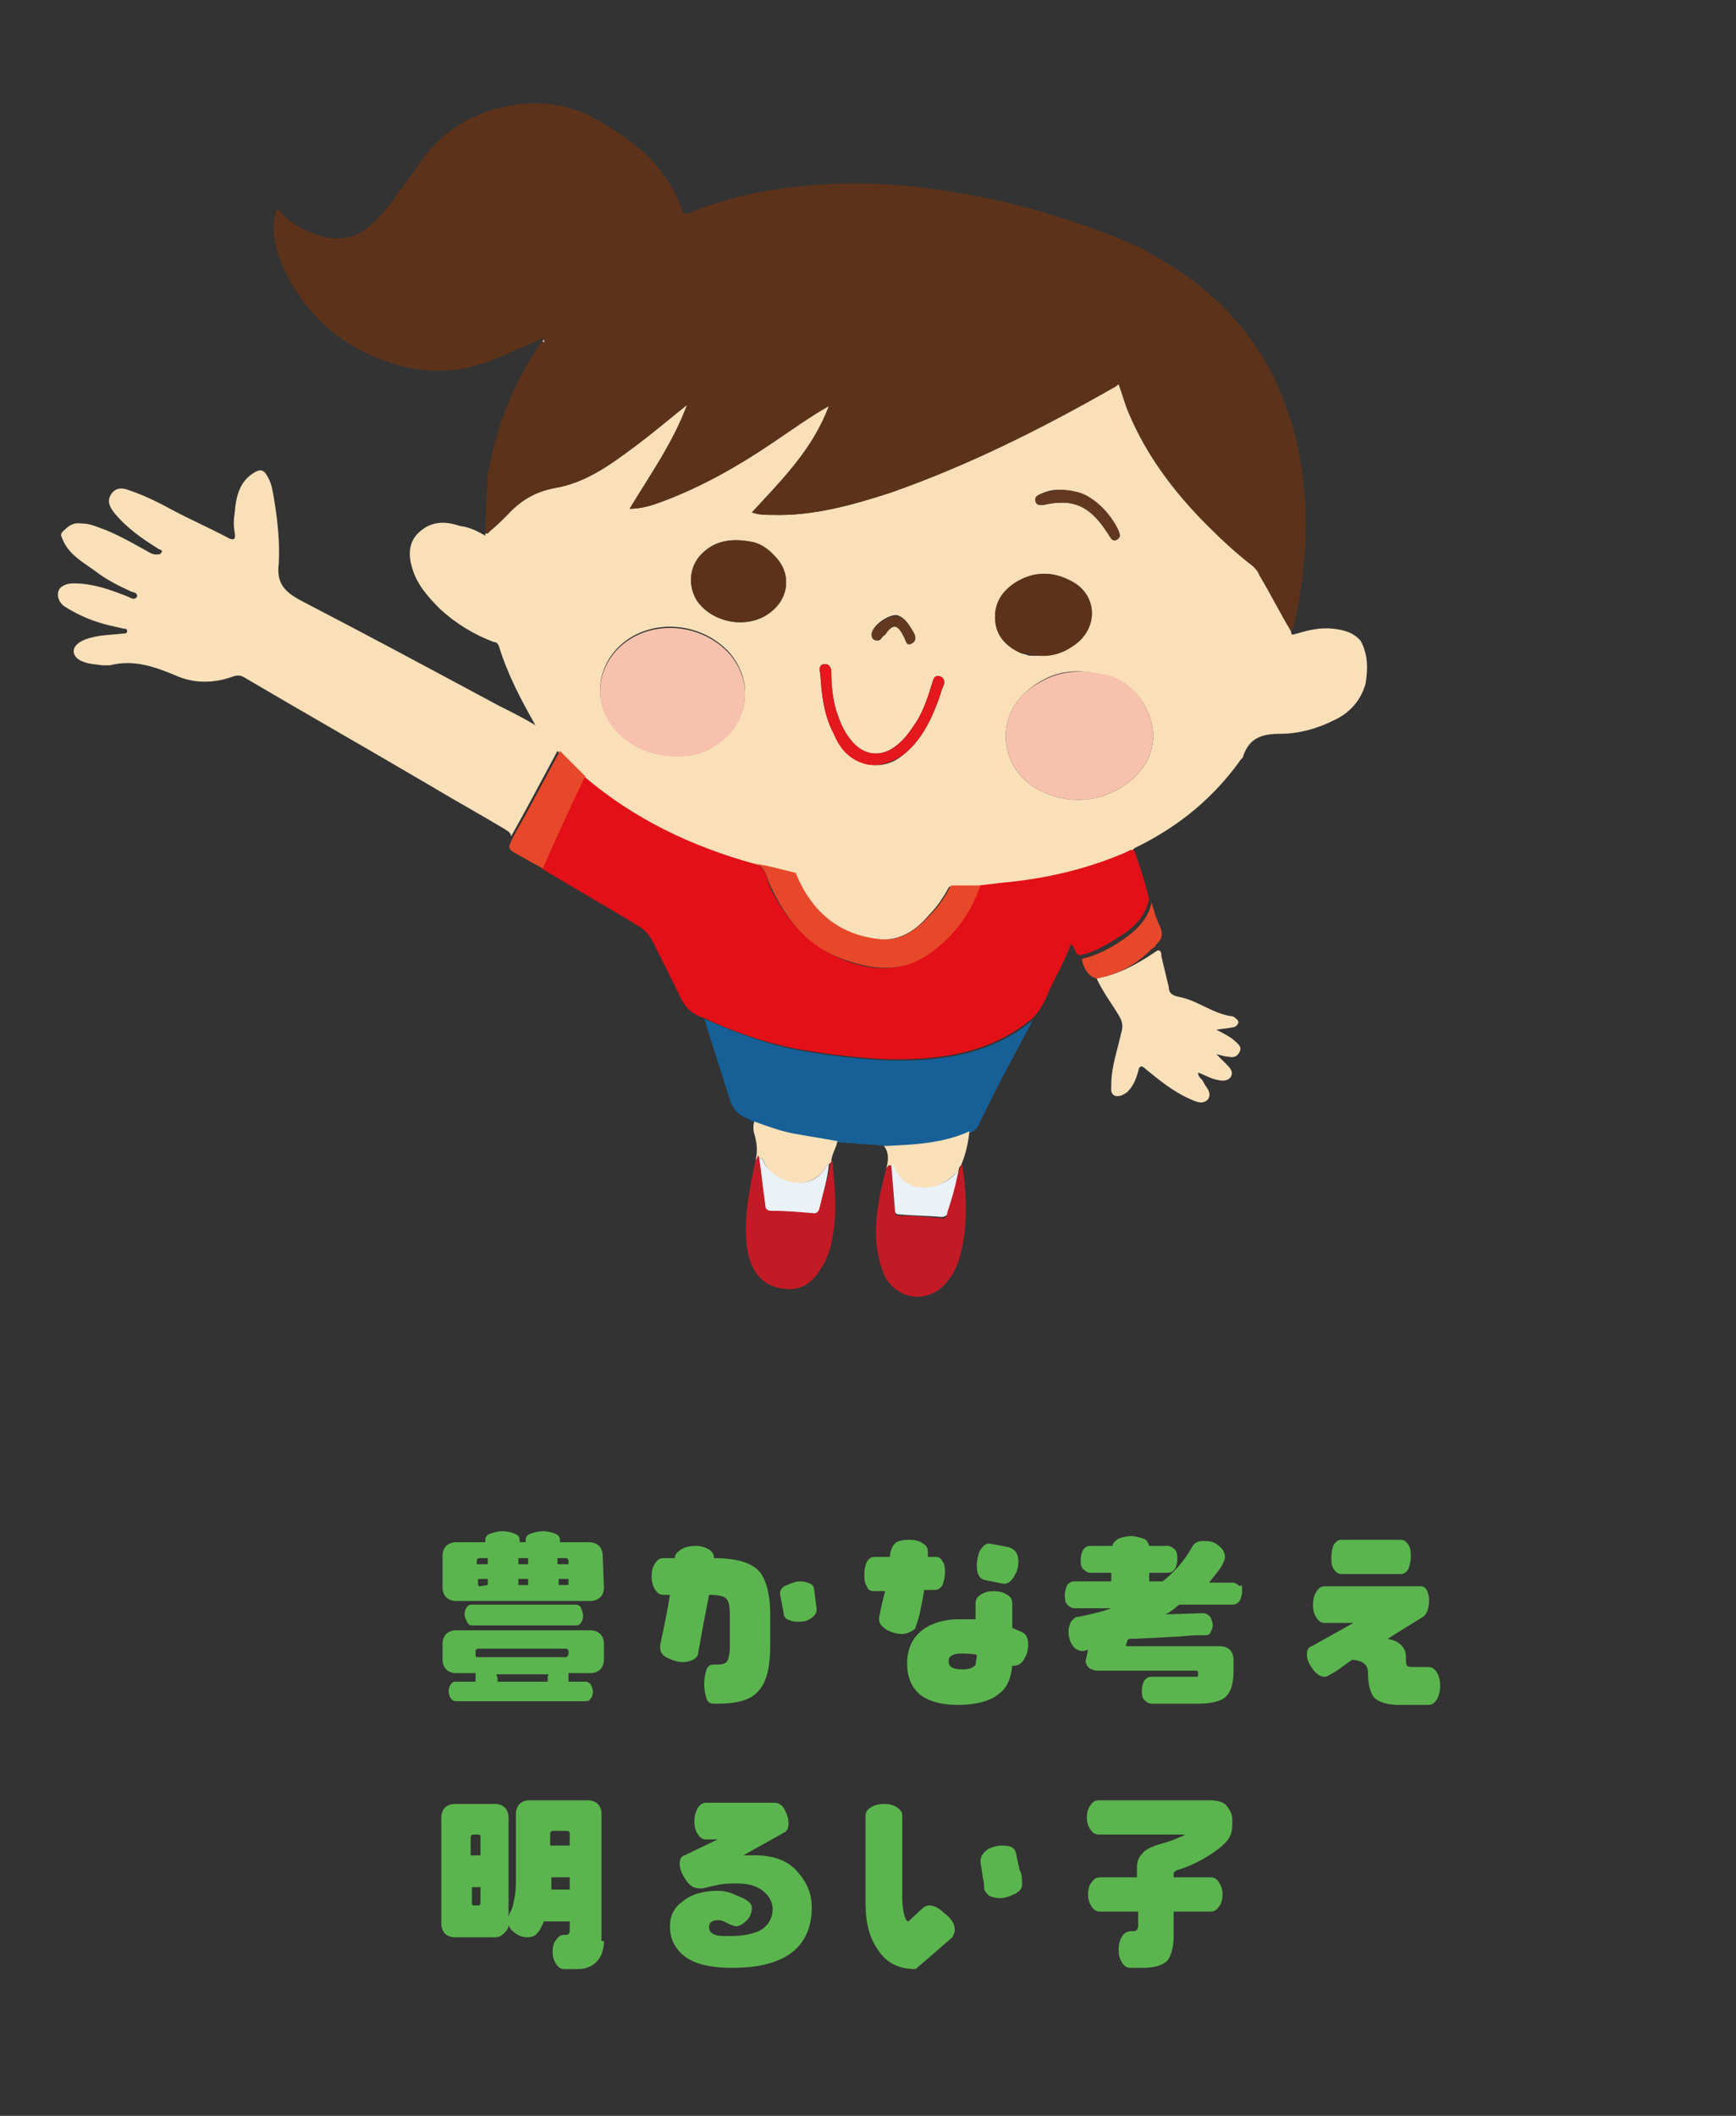 <?xml version="1.0" encoding="utf-8"?>
<!-- Generator: Adobe Illustrator 23.0.1, SVG Export Plug-In . SVG Version: 6.00 Build 0)  -->
<svg version="1.1" id="レイヤー_1" xmlns="http://www.w3.org/2000/svg" xmlns:xlink="http://www.w3.org/1999/xlink" x="0px"
	 y="0px" viewBox="0 0 142 173" style="enable-background:new 0 0 142 173;" xml:space="preserve">
<rect x="0" y="0" width="142" height="173" fill="#333333" stroke="none"/>
<style type="text/css">
	.st0{fill:none;}
	.st1{fill-rule:evenodd;clip-rule:evenodd;fill:#F9E0B9;}
	.st2{fill-rule:evenodd;clip-rule:evenodd;fill:#E31018;}
	.st3{fill-rule:evenodd;clip-rule:evenodd;fill:#166097;}
	.st4{fill-rule:evenodd;clip-rule:evenodd;fill:#C31B26;}
	.st5{fill-rule:evenodd;clip-rule:evenodd;fill:#E8482A;}
	.st6{fill-rule:evenodd;clip-rule:evenodd;fill:#F5C2AB;}
	.st7{fill-rule:evenodd;clip-rule:evenodd;fill:#5C331A;}
	.st8{fill-rule:evenodd;clip-rule:evenodd;fill:#F6C1AD;}
	.st9{fill-rule:evenodd;clip-rule:evenodd;fill:#E4181D;}
	.st10{fill-rule:evenodd;clip-rule:evenodd;fill:#623920;}
	.st11{fill-rule:evenodd;clip-rule:evenodd;fill:#FFFFFF;}
	.st12{fill-rule:evenodd;clip-rule:evenodd;fill:#EAF1F7;}
	.st13{fill:#5BB54E;}
</style>
<g>
	<rect y="0" class="st0" width="142" height="173"/>
</g>
<g>
	<line class="st0" x1="144" y1="173" x2="144" y2="0"/>
</g>
<g>
	<path class="st0" d="M144,184"/>
</g>
<g>
	<path class="st1" d="M39.7,43.8C39.7,43.8,39.7,43.7,39.7,43.8c0-0.1,0-0.1,0-0.2c0.2,0.1,0.3-0.1,0.4-0.2c0.5-0.4,1-0.9,1.4-1.3
		c1.1-1.2,2.3-1.9,3.9-2.2c2.4-0.4,4.4-1.8,6.4-3.3c1.5-1.1,2.9-2.3,4.4-3.5c-1.1,3-3,5.7-4.7,8.5c1,0,1.9-0.3,2.7-0.6
		c3.2-1.2,6.2-2.9,9-4.8c1.5-1,3-2.1,4.6-3c-1.3,3.5-3.8,6-6.3,8.7c0.6,0.2,1.1,0.2,1.7,0.2c3.3,0.1,6.5-0.8,9.6-1.8
		c6.3-2.2,12.3-5.2,18.1-8.5c0.2-0.1,0.4-0.2,0.6-0.4c0.3,0.8,0.5,1.6,0.8,2.3c1.5,3.6,3.8,6.6,6.5,9.3c1.2,1.2,2.4,2.3,3.7,3.3
		c0.2,0.2,0.4,0.4,0.5,0.7c0.9,1.5,1.7,3.1,2.6,4.6c0,0.5,0.3,0.2,0.5,0.2c1-0.3,1.9-0.5,2.9-0.4c0.9,0.1,1.7,0.3,2.3,1
		c0.6,1.1,0.6,2.3,0.4,3.5c-0.4,1.4-1.3,2.4-2.6,3c-1.4,0.7-2.9,1.1-4.4,1.1c-1.4,0-2.5,0.3-3,1.8c0,0.1-0.1,0.2-0.2,0.3
		c-2.2,3.1-5,5.4-8.4,7.1c-0.2,0.1-0.5,0.2-0.5,0.5c-0.2-0.2-0.4-0.1-0.5,0c-3.4,1.5-7,2.3-10.6,2.6c-0.5,0.1-1,0.1-1.6,0.2
		c-0.8,0-1.6,0-2.4,0c-1.7,0.1-3.3,0-5-0.1c-2.6-0.1-5.1-0.5-7.6-0.9c-1.1-0.3-2.3-0.6-3.4-0.9c-5-1.4-9.7-3.6-13.8-7.1
		c-0.7-0.7-1.4-1.4-2.1-2.1c-1.3,2.4-2.5,4.7-3.8,7c0-0.3-0.2-0.4-0.5-0.6c-2-1.2-4-2.3-6-3.5c-5.1-3-10.2-5.9-15.3-8.9
		c-0.3-0.2-0.6-0.2-0.9-0.1c-1.6,0.6-3.3,0.6-4.8-0.1c-1.7-0.7-3.4-1.3-5.3-0.8c-0.2,0-0.4,0-0.6,0c-0.7-0.1-1.4-0.1-2-0.5
		c-0.5-0.4-0.5-0.9,0-1.3c0.4-0.3,0.8-0.4,1.2-0.5c0.8-0.2,1.7-0.2,2.5-0.3c0.1,0,0.3,0,0.3-0.2s-0.2-0.2-0.3-0.2
		c-0.4-0.1-0.9-0.2-1.3-0.3c-1.2-0.3-2.4-0.8-3.5-1.5c-0.6-0.4-0.7-1.1-0.4-1.5c0.3-0.3,0.7-0.4,1.1-0.4c1.6,0,3,0.5,4.5,1.1
		c0.2,0.1,0.5,0.3,0.7,0c0.1-0.3-0.3-0.4-0.4-0.4c-1.1-0.5-2.1-1-3-1.7c-1.1-0.8-2.3-1.4-2.8-2.9c0-0.1,0-0.2,0.1-0.3
		c0.4-0.4,0.8-0.8,1.5-0.7c0.5,0,0.9,0.1,1.4,0.3c1.5,0.5,2.8,1.3,4.1,2c0.3,0.2,0.6,0.3,1,0.2c0.3-0.3,0.1-0.3-0.1-0.4
		c-1.3-0.8-2.6-1.7-3.6-2.9c-0.4-0.5-0.7-1-0.3-1.6s1-0.5,1.5-0.3c1.2,0.4,2.4,1,3.5,1.6c1.5,0.8,3.1,1.5,4.6,2.3
		c0.4,0.2,0.6,0.1,0.5-0.4c-0.1-0.6-0.1-1.1,0-1.7c0.1-1.3,0.4-2.5,1.5-3.2c0.6-0.4,0.9-0.3,1.2,0.3c0.3,0.5,0.4,1.1,0.5,1.7
		c0.3,1.8,0.5,3.6,0.4,5.4c-0.2,1.6,0.5,2.3,1.8,3c5.4,2.8,10.8,5.7,16.2,8.6c1,0.5,2,1,3,1.6c-1.2-2.1-2.3-4.2-3-6.5
		c-0.1-0.2-0.2-0.3-0.4-0.3c-1.6-0.6-3.1-1.5-4.4-2.7c-1-1-1.9-2-2.3-3.4c-0.3-1-0.3-2.1,0.6-2.9c1-0.9,2.1-0.9,3.3-0.5
		C38.4,43.1,39,43.4,39.7,43.8C39.7,43.7,39.7,43.8,39.7,43.8z M83.9,56.6c-2.6,2.3-2,6.4,1.1,8c2.2,1.1,4.5,1.1,6.7-0.2
		c2.3-1.4,3.4-3.9,2-6.6c-0.8-1.5-2.1-2.4-3.6-2.6C87.7,54.5,85.7,55,83.9,56.6z M59.5,60.1c1.9-1.9,1.9-4.7,0.2-6.7
		c-2.4-2.7-6.8-2.9-9.2-0.4c-1.8,1.9-1.9,4.6-0.2,6.6c1,1.1,2.1,1.8,3.5,2C55.9,62.1,57.9,61.8,59.5,60.1z M57.6,45.1
		c-1.2,1-1.4,2.7-0.6,4c1.3,1.9,4.3,2.4,6.1,0.9c1.5-1.2,1.6-3.2,0.3-4.5c-0.6-0.7-1.4-1.1-2-1.2C59.9,44,58.6,44.2,57.6,45.1z
		 M87.8,52.8c2.1-1.4,2-4.2-0.2-5.3c-1.5-0.8-3-0.8-4.5,0.1c-1.1,0.7-1.8,1.7-1.7,3.1c0.1,1.4,1,2.2,2.1,2.7
		c0.2,0.1,0.5,0.1,0.6,0.2C85.5,53.7,86.7,53.5,87.8,52.8z M73.9,61.7c1.4-1.1,2.2-2.7,2.8-4.3c0.2-0.5,0.3-1,0.5-1.4
		c0.1-0.3,0-0.6-0.3-0.7c-0.4-0.1-0.5,0.1-0.6,0.4c-0.4,1.3-0.8,2.6-1.6,3.7c-0.4,0.6-0.8,1.1-1.3,1.5c-1.3,1.1-2.8,0.9-3.8-0.4
		c-0.6-0.7-0.9-1.5-1.2-2.4C68.1,57.1,68,56,68,55c0-0.3-0.1-0.7-0.5-0.7c-0.5,0-0.5,0.4-0.4,0.8c0.1,1.7,0.3,3.4,1.1,4.9
		c0.6,1.2,1.5,2.1,2.8,2.5C72.1,62.7,73.1,62.4,73.9,61.7z M85.1,40.4c-0.2,0.1-0.5,0.2-0.4,0.6c0.1,0.3,0.3,0.3,0.6,0.3
		c2.5-0.6,3.9,0.1,5.3,2.3c0.1,0.1,0.1,0.2,0.2,0.3c0.1,0.2,0.3,0.4,0.6,0.2c0.3-0.2,0.2-0.4,0.1-0.7c-0.7-1.5-2.3-2.8-3.5-3.1
		C86.8,39.9,85.9,40,85.1,40.4z M71.3,51.8c0,0.2,0,0.4,0.2,0.5s0.3,0.1,0.5,0c0.1-0.1,0.2-0.3,0.4-0.4c0.6-0.9,1-0.9,1.5,0.1
		c0.2,0.3,0.2,0.9,0.7,0.6c0.5-0.3,0.2-0.8,0-1.1c-0.3-0.5-0.6-1-1.2-1.2C72.7,50.2,71.4,51.1,71.3,51.8z"/>
	<path class="st2" d="M92.8,69.6c-0.2-0.2-0.4-0.1-0.5,0c-3.4,1.5-7,2.3-10.6,2.6c-0.5,0.1-1,0.1-1.6,0.2c-0.8,2.3-2.2,4.2-4.2,5.6
		c-2.3,1.6-4.7,1.4-7.1,0.4c-2.7-1.1-4.5-3.2-5.8-5.8c-0.3-0.7-0.3-1.8-1.4-2c-5-1.4-9.7-3.6-13.8-7.1c-0.1,0-0.1,0.1-0.1,0.1
		c-1.1,2.5-2.2,4.9-3.4,7.4c2.6,1.6,5.3,3.1,7.9,4.7c0.5,0.3,0.9,0.7,1.2,1.3c0.7,1.4,1.4,2.8,2.1,4.2c0.4,1,1,1.7,2,2
		c2.6,1.2,5.2,2.1,7.9,2.6c2.3,0.4,4.7,0.7,7.1,0.8c4.2,0.1,8.4-0.4,11.9-3.3c1-0.9,1.3-2.2,1.9-3.3c0.5-0.9,0.9-1.8,1.3-2.8
		c0.4,0.3,0.3,0.8,0.7,0.9c1.2-0.2,2.3-0.9,3.4-1.6s2-1.6,2.3-3C93.7,72.3,93.3,71,92.8,69.6z"/>
	<path class="st3" d="M84.5,83.4c-3.5,2.9-7.7,3.4-11.9,3.3c-2.4-0.1-4.8-0.4-7.1-0.8c-2.8-0.5-5.4-1.5-7.9-2.6
		c0.7,2.2,1.4,4.4,2.1,6.6c0.2,0.7,0.6,1.2,1.3,1.5c0.3,0.1,0.5,0.3,0.8,0.4c1.1,0.4,2.2,0.8,3.3,1c1.2,0.2,2.3,0.4,3.5,0.6
		c1.3,0.1,2.7,0.2,4,0.3c2.4-0.1,4.7-0.2,7-1.2c0.1-0.1,0.3-0.2,0.4-0.4C81.4,89.1,83,86.2,84.5,83.4z"/>
	<path class="st1" d="M89.7,80c0.5,1.1,1.2,2,1.8,3c0.3,0.5,0.4,0.9,0.2,1.5c-0.3,1.4-0.8,2.7-0.8,4.2c0,0.3-0.1,0.7,0.3,0.9
		c0.4,0.1,0.7-0.1,1-0.3c0.5-0.5,0.7-1,0.9-1.7c0.1-0.5,0.3-0.5,0.6-0.2c1.1,0.9,2.2,1.8,3.5,2.4c0.5,0.2,1.1,0.6,1.6,0.1
		c0.4-0.6-0.2-1-0.4-1.5c-0.1-0.2-0.4-0.3-0.4-0.7c0.6,0.2,1,0.5,1.6,0.6c0.4,0.1,0.9,0.1,1.1-0.3s-0.1-0.7-0.4-1
		c-0.2-0.2-0.4-0.4-0.8-0.8c0.5,0.1,0.7,0.2,1,0.2c0.4,0.1,0.7,0,0.9-0.4c0.2-0.4-0.1-0.6-0.3-0.8c-0.4-0.4-1-0.7-1.6-1
		c0.5-0.1,0.9-0.1,1.3-0.2c0.2,0,0.4-0.1,0.5-0.4c0-0.2-0.2-0.3-0.3-0.4c-0.1-0.1-0.2-0.1-0.2-0.1c-1.6-0.2-2.8-1.3-4.4-1.6
		c-0.5-0.1-0.8-0.3-0.8-0.8c-0.2-0.8-0.4-1.7-0.6-2.5c0-0.2,0-0.5-0.3-0.5c-0.1,0.1-0.2,0.1-0.3,0.2C92.9,78.9,91.4,79.7,89.7,80z"
		/>
	<path class="st4" d="M72.5,95.5c-0.5,2-1,4-0.8,6.2c0.1,0.9,0.3,1.8,0.7,2.7c1.2,2.1,3.9,2.2,5.3,0.1c0.8-1.1,1-2.4,1.2-3.7
		c0.2-1.9,0.1-3.7-0.2-5.6c-0.3,0.3-0.2,0.7-0.4,1c-0.3,1-0.6,2-0.8,3c-0.1,0.3-0.2,0.5-0.5,0.4c-1.1-0.1-2.3-0.2-3.4-0.2
		c-0.3,0-0.4-0.1-0.4-0.4c-0.1-1.2-0.2-2.4-0.3-3.7C72.6,95.2,72.7,95.5,72.5,95.5z"/>
	<path class="st4" d="M61.8,94.9c-0.5,2.4-1,4.7-0.7,7.1c0.3,2.1,1.4,3.3,3.3,3.4c1.2,0.1,2.1-0.6,2.7-1.6c0.9-1.3,1.1-2.9,1.2-4.4
		s-0.1-3-0.2-4.5C68,95,68,95,67.9,95.1c-0.1,1.2-0.6,2.4-0.9,3.6c-0.1,0.2-0.2,0.3-0.4,0.3c-1.2-0.1-2.3-0.2-3.5-0.2
		c-0.3,0-0.4-0.2-0.5-0.5c-0.1-1.3-0.3-2.5-0.5-3.8c0-0.1-0.1-0.2-0.1-0.3C61.9,94.6,61.9,94.7,61.8,94.9z"/>
	<path class="st5" d="M44.4,71c1.1-2.5,2.2-4.9,3.4-7.4c0-0.1,0.1-0.1,0.1-0.1c-0.7-0.7-1.4-1.4-2.1-2.1c-1.3,2.4-2.5,4.7-3.8,7
		c-0.5,1-0.5,1,0.4,1.5C43.1,70.3,43.8,70.7,44.4,71z"/>
	<path class="st1" d="M61.8,94.9c0.1-0.2,0.2-0.3,0.2-0.5c0,0.1,0.1,0.2,0.1,0.3c0.4,0,0.4,0.4,0.6,0.7c1.1,1.6,3.4,1.8,4.6,0.4
		c0.2-0.2,0.2-0.5,0.5-0.6c0.1-0.1,0.1-0.1,0.2-0.2c0-0.6,0.4-1.1,0.5-1.7c-1.2-0.2-2.3-0.4-3.5-0.6c-1.1-0.2-2.2-0.6-3.3-1
		c-0.1,0.3-0.1,0.7,0,1C61.9,93.4,62,94.1,61.8,94.9z"/>
	<path class="st1" d="M72.5,95.5c0.1,0,0.1-0.3,0.3-0.2c0.3-0.1,0.3,0.2,0.3,0.4c0.5,0.9,1.2,1.5,2.3,1.5c1.1,0,2-0.5,2.8-1.3
		c0,0.2,0,0.3,0,0.4c0.3-0.3,0.1-0.8,0.4-1c0.4-0.9,0.6-1.9,0.7-2.8c-2.2,1-4.6,1.1-7,1.2C72.7,94.2,72.7,94.8,72.5,95.5z"/>
	<path class="st5" d="M89.7,80c1.7-0.3,3.2-1.1,4.5-2.4c0.1-0.1,0.2-0.1,0.3-0.2c0-0.1,0.1-0.2,0.1-0.2l0.1-0.1
		c0.4-0.4,0.4-0.8,0.2-1.3c-0.3-0.6-0.5-1.3-0.7-2c-0.3,1.4-1.3,2.3-2.3,3s-2.1,1.3-3.4,1.6C88.6,79.2,89.1,79.9,89.7,80z"/>
	<path class="st6" d="M94.6,77L94.6,77C94.6,77.1,94.6,77.1,94.6,77z"/>
	<path class="st7" d="M39.7,43.6c0.2,0.1,0.3-0.1,0.4-0.2c0.5-0.4,1-0.9,1.4-1.3c1.1-1.2,2.3-1.9,3.9-2.2c2.4-0.4,4.4-1.8,6.4-3.3
		c1.5-1.1,2.9-2.3,4.4-3.5c-1.1,3-3,5.7-4.7,8.5c1,0,1.9-0.3,2.7-0.6c3.2-1.2,6.2-2.9,9-4.8c1.5-1,3-2.1,4.6-3
		c-1.3,3.5-3.8,6-6.3,8.7c0.6,0.2,1.1,0.2,1.7,0.2c3.3,0.1,6.5-0.8,9.6-1.8c6.3-2.2,12.3-5.2,18.1-8.5c0.2-0.1,0.4-0.2,0.6-0.4
		c0.3,0.8,0.5,1.6,0.8,2.3c1.5,3.6,3.8,6.6,6.5,9.3c1.2,1.2,2.4,2.3,3.7,3.3c0.2,0.2,0.4,0.4,0.5,0.7c0.9,1.5,1.7,3.1,2.6,4.6
		c0.1,0,0.1-0.2,0.2-0.3c0.6-2.5,0.9-5,1-7.5c0.1-4.8-0.7-9.3-2.9-13.5c-2.3-4.3-5.6-7.3-9.7-9.5c-0.2-0.1-0.3-0.2-0.4-0.3
		c-5-2.3-10.3-3.9-15.8-4.8c-5.4-0.9-10.8-1-16.3,0.1c-1.8,0.4-3.6,0.9-5.3,1.6c-0.3,0.1-0.5,0.1-0.6-0.2c-1.3-3.8-4.2-5.9-7.5-7.7
		c-4.2-2.2-10.7-0.9-13.8,3.6c-0.7,1-1.4,2-2.1,2.9c-0.3,0.5-0.7,1-1.1,1.4c-1.7,2.1-3.5,2.6-5.9,1.6c-1-0.4-2-1-2.7-2
		c-0.3,0.8-0.4,1.5-0.3,2.2c0.1,0.8,0.3,1.6,0.6,2.3c1.6,3.6,4.1,6.2,7.7,7.7c3.5,1.5,6.9,1.5,10.4-0.1c1.1-0.5,2.1-0.9,3.2-1.4
		c0,0,0.1,0,0.1-0.1c0,0.1,0,0.1,0,0.2c-2.3,3.3-3.8,7-4.5,11C39.8,40.5,39.7,42,39.7,43.6z"/>
	<path class="st8" d="M90.1,55.1c-2.5-0.5-4.4,0-6.2,1.5c-2.6,2.3-2,6.4,1.1,8c2.2,1.1,4.5,1.1,6.7-0.2c2.3-1.4,3.4-3.9,2-6.6
		C92.9,56.2,91.5,55.3,90.1,55.1z"/>
	<path class="st8" d="M53.8,61.7c2.1,0.4,4.1,0.1,5.7-1.5c1.9-1.9,1.9-4.7,0.2-6.7c-2.4-2.7-6.8-2.9-9.2-0.4
		c-1.8,1.9-1.9,4.6-0.2,6.6C51.2,60.7,52.4,61.4,53.8,61.7z"/>
	<path class="st5" d="M61.7,70.6c1,0.2,1,1.3,1.4,2c1.3,2.7,3,4.8,5.8,5.8c2.4,0.9,4.8,1.2,7.1-0.4c2-1.4,3.4-3.3,4.2-5.6
		c-0.8,0-1.6,0-2.4,0c-0.5,0.9-1,1.7-1.7,2.4c-1.1,1.2-2.3,2.1-3.9,2c-3.4-0.3-5.7-2.2-7-5.4C64,71.1,62.9,70.8,61.7,70.6z"/>
	<path class="st7" d="M61.5,44.3c-1.6-0.3-2.9-0.1-3.9,0.8c-1.2,1-1.4,2.7-0.6,4c1.3,1.9,4.3,2.4,6.1,0.9c1.5-1.2,1.6-3.2,0.3-4.5
		C62.8,44.8,62.1,44.4,61.5,44.3z"/>
	<path class="st7" d="M84.2,53.5c1.3,0.3,2.5,0.1,3.6-0.7c2.1-1.4,2-4.2-0.2-5.3c-1.5-0.8-3-0.8-4.5,0.1c-1.1,0.7-1.8,1.7-1.7,3.1
		c0.1,1.4,1,2.2,2.1,2.7C83.8,53.4,84,53.4,84.2,53.5z"/>
	<path class="st1" d="M65.1,71.4c1.3,3.2,3.6,5.1,7,5.4c1.6,0.1,2.9-0.8,3.9-2c0.7-0.7,1.2-1.5,1.7-2.4c-1.7,0.1-3.3,0-5-0.1
		C70.2,72.2,67.7,71.8,65.1,71.4z"/>
	<path class="st9" d="M70.9,62.5c1.1,0.2,2.1-0.2,3-0.8c1.4-1.1,2.2-2.7,2.8-4.3c0.2-0.5,0.3-1,0.5-1.4c0.1-0.3,0-0.6-0.3-0.7
		c-0.4-0.1-0.5,0.1-0.6,0.4c-0.4,1.3-0.8,2.6-1.6,3.7c-0.4,0.6-0.8,1.1-1.3,1.5c-1.3,1.1-2.8,0.9-3.8-0.4c-0.6-0.7-0.9-1.5-1.2-2.4
		C68.1,57.1,68,56,68,55c0-0.3-0.1-0.7-0.5-0.7c-0.5,0-0.5,0.4-0.4,0.8c0.1,1.7,0.3,3.4,1.1,4.9C68.7,61.3,69.6,62.2,70.9,62.5z"/>
	<path class="st10" d="M88,40.2c-1.2-0.3-2-0.1-2.9,0.2c-0.2,0.1-0.5,0.2-0.4,0.6c0.1,0.3,0.3,0.3,0.6,0.3c2.5-0.6,3.9,0.1,5.3,2.3
		c0.1,0.1,0.1,0.2,0.2,0.3c0.1,0.2,0.3,0.4,0.6,0.2c0.3-0.2,0.2-0.4,0.1-0.7C90.8,41.8,89.2,40.4,88,40.2z"/>
	<path class="st10" d="M73.4,50.4c-0.7-0.1-1.9,0.7-2.1,1.4c0,0.2,0,0.4,0.2,0.5s0.3,0.1,0.5,0c0.1-0.1,0.2-0.3,0.4-0.4
		c0.6-0.9,1-0.9,1.5,0.1c0.2,0.3,0.2,0.9,0.7,0.6c0.5-0.3,0.2-0.8,0-1.1C74.3,51,74,50.5,73.4,50.4z"/>
	<path class="st11" d="M39.7,43.7C39.7,43.7,39.7,43.8,39.7,43.7C39.7,43.8,39.7,43.7,39.7,43.7L39.7,43.7z"/>
	<path class="st12" d="M78.3,96.2c0-0.1,0-0.2,0-0.4c-0.8,0.9-1.7,1.3-2.8,1.3c-1.1,0-1.8-0.6-2.3-1.5c-0.1-0.1,0-0.4-0.3-0.4
		c0.1,1.2,0.2,2.4,0.3,3.7c0,0.3,0.1,0.4,0.4,0.4c1.1,0.1,2.3,0.1,3.4,0.2c0.3,0,0.5-0.1,0.5-0.4C77.8,98.2,78.1,97.2,78.3,96.2z"/>
	<path class="st12" d="M67.8,95.2c-0.3,0.1-0.3,0.4-0.5,0.6c-1.1,1.4-3.4,1.1-4.6-0.4c-0.2-0.2-0.2-0.7-0.6-0.7
		c0.2,1.3,0.3,2.5,0.5,3.8c0,0.3,0.1,0.5,0.5,0.5c1.2,0,2.3,0.1,3.5,0.2c0.2,0,0.3-0.1,0.4-0.3C67.3,97.6,67.7,96.4,67.8,95.2z"/>
	<path class="st11" d="M44.5,28c0-0.1,0-0.1,0-0.2c0,0-0.1,0-0.1,0.1C44.4,27.9,44.4,27.9,44.5,28z"/>
</g>
<g>
	<path class="st13" d="M49.4,129.8c0,0.3-0.1,0.6-0.3,0.8s-0.5,0.3-0.8,0.3h-11c-0.3,0-0.6-0.1-0.8-0.3s-0.3-0.5-0.3-0.8v-2.6
		c0-0.3,0.1-0.6,0.3-0.8c0.2-0.2,0.5-0.3,0.8-0.3h2.4v-0.2c0-0.2,0.1-0.4,0.4-0.5c0.3-0.1,0.6-0.2,1-0.2s0.8,0.1,1,0.2
		c0.3,0.1,0.4,0.3,0.4,0.5v0.2H43v-0.2c0-0.2,0.1-0.4,0.4-0.5c0.3-0.1,0.6-0.2,1-0.2s0.8,0.1,1,0.2c0.3,0.1,0.4,0.3,0.4,0.5v0.2h2.4
		c0.3,0,0.6,0.1,0.8,0.3c0.2,0.2,0.3,0.5,0.3,0.8L49.4,129.8L49.4,129.8z M49.4,135.7c0,0.3-0.1,0.6-0.3,0.8s-0.5,0.3-0.8,0.3h-1.8
		v0.3v0.4h1.4c0.2,0,0.3,0.1,0.4,0.2c0.1,0.2,0.2,0.4,0.2,0.6c0,0.3-0.1,0.5-0.2,0.6c-0.1,0.2-0.3,0.2-0.4,0.2H37.3
		c-0.2,0-0.3-0.1-0.4-0.2s-0.2-0.4-0.2-0.6c0-0.3,0.1-0.5,0.2-0.6c0.1-0.2,0.3-0.2,0.4-0.2h1.6v-0.4v-0.3h-1.6
		c-0.3,0-0.6-0.1-0.8-0.3s-0.3-0.5-0.3-0.8v-1.3c0-0.3,0.1-0.6,0.3-0.8s0.5-0.3,0.8-0.3h11c0.3,0,0.6,0.1,0.8,0.3s0.3,0.5,0.3,0.8
		C49.4,134.4,49.4,135.7,49.4,135.7z M47.7,132.1c0,0.3-0.1,0.5-0.2,0.6c-0.1,0.2-0.3,0.2-0.4,0.2h-8.5c-0.2,0-0.3-0.1-0.4-0.3
		c-0.1-0.2-0.2-0.4-0.2-0.6c0-0.3,0.1-0.5,0.2-0.6c0.1-0.2,0.3-0.2,0.4-0.2h8.5c0.2,0,0.3,0.1,0.4,0.2
		C47.6,131.7,47.7,131.9,47.7,132.1z M39.9,127.9v-0.5h-0.7c-0.1,0-0.2,0.1-0.2,0.2v0.3H39.9z M39.9,129.6v-0.5h-0.8v0.4
		c0,0.1,0,0.2,0.2,0.2L39.9,129.6L39.9,129.6z M46.5,135.2V135c0-0.1-0.1-0.2-0.2-0.2h-7.2c-0.1,0-0.2,0.1-0.2,0.2v0.3
		c0,0.1,0,0.2,0.2,0.2h7.2C46.5,135.4,46.5,135.3,46.5,135.2z M44.9,136.9h-4.3c0,0.1,0.1,0.2,0.1,0.3s0,0.3,0,0.3h4.1
		c0-0.2,0-0.3,0-0.4C44.8,137.1,44.8,137,44.9,136.9z M43.2,127.9v-0.5h-0.8v0.5H43.2z M43.2,129.6v-0.5h-0.8v0.5H43.2z M46.5,127.9
		v-0.3c0-0.1-0.1-0.2-0.2-0.2h-0.7v0.5H46.5z M46.5,129.5v-0.4h-0.8v0.5h0.7C46.5,129.6,46.5,129.6,46.5,129.5z"/>
	<path class="st13" d="M63,134.6c0,1.7-0.3,3-1,3.7c-0.6,0.7-1.7,1-3.3,1h-0.3c-0.3,0-0.5-0.1-0.6-0.4c-0.1-0.3-0.2-0.7-0.2-1.2
		s0.1-0.9,0.2-1.2c0.1-0.3,0.3-0.4,0.6-0.4h0.3c0.4,0,0.7-0.1,0.8-0.3s0.2-0.6,0.2-1.1V132c0-0.7-0.1-1.1-0.3-1.3s-0.7-0.3-1.4-0.3
		c-0.3,1.5-0.6,3.1-0.9,4.8c0,0.2-0.2,0.4-0.4,0.5s-0.5,0.2-0.8,0.2c-0.4,0-0.8-0.1-1.2-0.3c-0.5-0.2-0.7-0.5-0.7-0.9v-0.2
		c0.3-1.4,0.6-2.8,0.8-4.1h-0.5c-0.3,0-0.5-0.1-0.7-0.4c-0.2-0.3-0.3-0.7-0.3-1.1c0-0.5,0.1-0.8,0.3-1.1s0.4-0.4,0.7-0.4h0.9
		c0-0.3,0.2-0.5,0.5-0.7s0.7-0.3,1.2-0.3c0.4,0,0.8,0.1,1.1,0.3c0.3,0.2,0.4,0.4,0.4,0.7c1.9,0,3.2,0.4,3.8,1.2
		c0.5,0.7,0.8,1.8,0.8,3.4C63,132,63,134.6,63,134.6z M66.8,131.6c0,0.3-0.2,0.6-0.6,0.8c-0.3,0.2-0.7,0.2-1,0.2s-0.6-0.1-0.8-0.2
		c-0.2-0.1-0.3-0.3-0.3-0.5l-0.3-1.6c0-0.3,0.2-0.6,0.6-0.7c0.4-0.2,0.7-0.3,1.1-0.3c0.3,0,0.6,0.1,0.8,0.2c0.2,0.1,0.3,0.3,0.3,0.5
		L66.8,131.6z"/>
	<path class="st13" d="M77.3,128.5c0,0.4-0.1,0.8-0.2,1.1c-0.2,0.3-0.4,0.4-0.6,0.4h-0.9c-0.1,0.6-0.2,1.1-0.3,1.6
		c-0.1,0.5-0.2,0.9-0.4,1.4c0,0.2-0.2,0.3-0.4,0.4c-0.2,0.1-0.4,0.2-0.7,0.2c-0.4,0-0.8-0.1-1.2-0.3c-0.5-0.3-0.7-0.6-0.7-0.9
		c0-0.2,0.1-0.5,0.2-1.1c0.1-0.4,0.2-0.8,0.3-1.2h-0.9c-0.3,0-0.5-0.1-0.6-0.4c-0.2-0.3-0.2-0.6-0.2-1s0.1-0.8,0.2-1
		c0.2-0.3,0.4-0.4,0.6-0.4h1.3c0-0.5,0.2-0.9,0.4-1.1c0.2-0.2,0.6-0.3,1.2-0.3c0.5,0,0.8,0.1,1.1,0.3c0.3,0.2,0.4,0.4,0.4,0.7v0.4
		h0.6c0.3,0,0.5,0.1,0.6,0.4C77.2,127.7,77.3,128.1,77.3,128.5z M84.1,134.5c0,0.4-0.1,0.8-0.3,1.1c-0.2,0.4-0.5,0.6-0.9,0.6h-0.1
		c-0.1,1-0.4,1.8-1.1,2.3c-0.7,0.6-1.9,0.9-3.4,0.9c-1.3,0-2.3-0.3-3-0.8c-0.7-0.6-1.1-1.4-1.1-2.6c0-1.1,0.4-2,1.1-2.6s1.8-1,3.1-1
		c0.2,0,0.4,0,0.7,0c0.3,0,0.5,0,0.7,0v-1.3c0-0.3,0.1-0.5,0.4-0.7s0.6-0.3,1.1-0.3c0.4,0,0.8,0.1,1.1,0.3c0.3,0.2,0.4,0.4,0.4,0.7
		v2c0.4,0.2,0.7,0.3,0.7,0.3C84,133.6,84.1,134,84.1,134.5z M79.9,135.3c-0.5-0.1-0.9-0.1-1.3-0.1s-0.7,0.1-0.8,0.2
		c-0.2,0.1-0.2,0.3-0.2,0.5c0,0.4,0.4,0.6,1.1,0.6c0.5,0,0.9-0.1,1.1-0.4C79.8,135.9,79.9,135.6,79.9,135.3z M83.3,127.7
		c0,0.4-0.1,0.8-0.3,1.1c-0.2,0.4-0.5,0.7-0.9,0.7l-1.5-0.3c-0.5-0.1-0.7-0.5-0.7-1.2c0-0.4,0.1-0.8,0.2-1.1
		c0.2-0.4,0.5-0.7,0.8-0.7l1.6,0.3C83.1,126.7,83.3,127.1,83.3,127.7z"/>
	<path class="st13" d="M101.6,130.1c0,0.3-0.1,0.6-0.2,0.8c-0.2,0.2-0.3,0.3-0.6,0.3h-4.3c-0.2,0.1-0.3,0.2-0.4,0.3
		c-0.3,0.2-0.5,0.4-0.8,0.5l3.1-0.1c0.2,0,0.4,0.1,0.6,0.3c0.1,0.2,0.2,0.5,0.2,0.7s-0.1,0.4-0.2,0.6c-0.1,0.2-0.2,0.2-0.4,0.2
		c-0.6,0-1.2,0-2,0.1c-2.1,0.1-3.5,0.2-4.2,0.2c-0.1,0-0.2,0.1-0.2,0.2l-0.1,0.3c0,0.1,0,0.1,0.1,0.1h7.6c0.3,0,0.6,0.1,0.8,0.3
		c0.2,0.2,0.3,0.5,0.3,0.8v0.9c0,1-0.2,1.7-0.6,2.1c-0.4,0.4-1.2,0.6-2.3,0.6h-3.8c-0.2,0-0.4-0.1-0.6-0.3s-0.2-0.5-0.2-0.8
		s0.1-0.6,0.2-0.8c0.2-0.2,0.3-0.3,0.6-0.3h3.4c0.1,0,0.2,0,0.3,0c0.1,0,0.1-0.1,0.1-0.3c0-0.1,0-0.2-0.2-0.2h-8
		c-0.3,0-0.5-0.1-0.7-0.2c-0.2-0.2-0.3-0.4-0.3-0.6l0.2-0.9l-0.4,0.1c-0.4,0-0.7-0.2-0.9-0.5c-0.2-0.3-0.3-0.7-0.3-1.1
		c0-0.3,0.1-0.6,0.2-0.8c0.2-0.2,0.3-0.4,0.6-0.4c1-0.2,1.9-0.4,2.7-0.7h-3c-0.2,0-0.4-0.1-0.6-0.3s-0.2-0.5-0.2-0.8
		s0.1-0.6,0.2-0.8c0.2-0.2,0.3-0.3,0.6-0.3h3v-0.7h-1.7c-0.2,0-0.4-0.1-0.6-0.3s-0.2-0.5-0.2-0.8s0.1-0.6,0.2-0.8
		c0.2-0.2,0.3-0.3,0.6-0.3H91c0-0.2,0.2-0.4,0.5-0.6c0.3-0.1,0.6-0.2,1-0.2s0.7,0.1,1,0.2s0.4,0.3,0.5,0.6h1.5
		c0.2,0,0.4,0.1,0.6,0.3c0.2,0.2,0.2,0.5,0.2,0.8s-0.1,0.6-0.2,0.8c-0.2,0.2-0.3,0.3-0.6,0.3H94v0.7h1.1c1-0.8,1.8-1.7,2.4-2.8
		c0.1-0.2,0.2-0.3,0.4-0.4c0.2-0.1,0.4-0.1,0.7-0.1c0.4,0,0.8,0.1,1.1,0.4c0.3,0.2,0.5,0.6,0.5,0.9c0,0.2-0.1,0.4-0.3,0.8
		c-0.2,0.3-0.6,0.8-1,1.3h1.9c0.2,0,0.4,0.1,0.6,0.3C101.6,129.5,101.6,129.7,101.6,130.1z"/>
	<path class="st13" d="M117.8,137.8c0,0.5-0.1,0.9-0.3,1.2c-0.2,0.3-0.4,0.4-0.7,0.4h-2.3c-1,0-1.7-0.2-2.1-0.6
		c-0.3-0.4-0.5-1-0.5-2c0-0.7-0.4-1-1.3-1.1c-0.4,0.3-0.7,0.5-1.1,0.8c-0.6,0.4-1,0.6-1.1,0.6c-0.4,0-0.7-0.2-1-0.6
		c-0.3-0.4-0.5-0.8-0.5-1.2s0.1-0.6,0.4-0.7l3.4-1.9h-2.3c-0.3,0-0.5-0.1-0.7-0.4c-0.2-0.3-0.3-0.6-0.3-1.1c0-0.4,0.1-0.8,0.3-1.1
		c0.2-0.3,0.4-0.4,0.7-0.4h7.8c0.2,0,0.4,0.1,0.5,0.3s0.2,0.5,0.2,0.8c0,0.7-0.2,1.2-0.5,1.4c-0.8,0.5-1.8,1.1-2.9,1.8
		c0.5,0.1,0.8,0.2,1.1,0.5c0.3,0.3,0.4,0.6,0.4,1s0,0.6,0.1,0.7c0.1,0.1,0.3,0.1,0.5,0.1h1.2c0.3,0,0.5,0.1,0.7,0.4
		C117.7,137,117.8,137.4,117.8,137.8z M115.4,127.3c0,0.4-0.1,0.7-0.2,1c-0.2,0.3-0.4,0.4-0.6,0.4h-4.9c-0.2,0-0.4-0.1-0.6-0.4
		c-0.2-0.3-0.2-0.6-0.2-1s0.1-0.8,0.2-1c0.2-0.3,0.4-0.4,0.6-0.4h4.9c0.2,0,0.4,0.1,0.6,0.4C115.4,126.6,115.4,126.9,115.4,127.3z"
		/>
	<path class="st13" d="M49.4,158.7c0,0.7-0.2,1.3-0.6,1.7c-0.4,0.4-0.9,0.6-1.5,0.6h-1.1c-0.3,0-0.5-0.1-0.7-0.4
		c-0.2-0.3-0.3-0.6-0.3-1s0.1-0.8,0.3-1c0.2-0.3,0.4-0.4,0.7-0.4h0.1c0.2,0,0.3-0.1,0.3-0.4v-0.7h-2.1c-0.2,0.4-0.3,0.7-0.5,0.9
		c-0.2,0.3-0.5,0.4-0.9,0.4c-0.3,0-0.6-0.1-0.9-0.3c-0.3-0.2-0.5-0.4-0.6-0.7c0,0.3-0.2,0.5-0.4,0.7s-0.4,0.3-0.7,0.3h-3.3
		c-0.3,0-0.6-0.1-0.8-0.3s-0.3-0.5-0.3-0.8v-8.7c0-0.3,0.1-0.6,0.3-0.8s0.5-0.3,0.8-0.3h3.3c0.3,0,0.6,0.1,0.8,0.3s0.3,0.5,0.3,0.8
		v8.1l0.1-0.3c0.2-0.3,0.3-0.7,0.4-1.3c0.1-0.5,0.1-1.1,0.1-1.7v-5.1c0-0.3,0.1-0.6,0.3-0.8s0.5-0.3,0.8-0.3h4.8
		c0.3,0,0.6,0.1,0.8,0.3s0.3,0.5,0.3,0.8v10.4H49.4z M39.3,151.7v-1.5c0-0.1,0-0.2-0.2-0.2h-0.4c-0.1,0-0.2,0.1-0.2,0.2v1.5H39.3z
		 M39.3,155.6v-1.3h-0.7v1.3c0,0.1,0,0.2,0.2,0.2h0.4C39.2,155.8,39.3,155.7,39.3,155.6z M46.6,154.5v-1h-1.5v1H46.6z M46.6,150.9
		v-1c0-0.1-0.1-0.2-0.2-0.2h-1.2c-0.1,0-0.2,0.1-0.2,0.2v1H46.6z"/>
	<path class="st13" d="M66.4,156c0,1.6-0.6,2.9-1.7,3.7s-2.7,1.2-4.8,1.2c-2,0-3.4-0.4-4.2-1.2c-0.6-0.6-0.9-1.3-0.9-2.2
		c0-0.8,0.3-1.5,1-2c0.7-0.6,1.7-0.9,2.9-0.9c0.5,0,1,0.1,1.6,0.4c0.8,0.3,1.2,0.6,1.2,1c0,0.3-0.1,0.7-0.4,1
		c-0.3,0.3-0.6,0.5-0.9,0.5c-0.1,0-0.4-0.1-0.8-0.3c-0.2-0.1-0.4-0.2-0.6-0.2c-0.6,0-0.8,0.2-0.8,0.6c0,0.2,0.1,0.4,0.3,0.5
		c0.3,0.2,0.7,0.2,1.4,0.2c1.2,0,2.1-0.2,2.7-0.6c0.5-0.4,0.8-0.9,0.8-1.6c0-0.6-0.3-1.1-0.8-1.5s-1.2-0.6-2.1-0.6
		c-0.5,0-1,0-1.5,0.1s-0.9,0.2-1.3,0.3h-0.3c-0.4,0-0.8-0.2-1.1-0.7c-0.3-0.4-0.5-0.9-0.5-1.3c0-0.4,0.1-0.6,0.4-0.7l2.7-1.3h-0.9
		c-0.3,0-0.5-0.1-0.7-0.4c-0.2-0.3-0.3-0.6-0.3-1.1c0-0.4,0.1-0.8,0.3-1.1s0.4-0.4,0.7-0.4h5.6c0.3,0,0.6,0.2,0.8,0.6
		c0.2,0.4,0.3,0.7,0.3,1.1c0,0.3-0.1,0.6-0.3,0.7l-3.4,1.9c0.1,0,0.2,0,0.4,0c0.1,0,0.2,0,0.3,0h0.3c1.4,0,2.6,0.4,3.4,1.3
		C66,153.9,66.4,154.8,66.4,156z"/>
	<path class="st13" d="M78.1,157.8c0,0.2-0.1,0.4-0.2,0.6l-3,2.6c-1.4,0-2.4-0.5-3.1-1.6c-0.7-1-1-2.2-1-3.8v-7.1
		c0-0.3,0.1-0.5,0.4-0.7s0.7-0.3,1.1-0.3c0.5,0,0.8,0.1,1.1,0.3c0.3,0.2,0.4,0.4,0.4,0.7v6.6c0,0.7,0.1,1.3,0.2,1.6s0.2,0.4,0.3,0.4
		l1.2-1.1c0.1-0.1,0.3-0.2,0.5-0.2c0.4,0,0.8,0.2,1.2,0.6C77.9,156.9,78.1,157.4,78.1,157.8z M83.6,154.1c0,0.3-0.2,0.6-0.7,0.8
		c-0.4,0.2-0.8,0.3-1.1,0.3c-0.4,0-0.7-0.1-0.9-0.2c-0.2-0.2-0.4-0.4-0.4-0.6c0-0.2,0-0.5-0.1-0.8c-0.1-0.8-0.2-1.3-0.2-1.4
		c0-0.4,0.2-0.7,0.6-1c0.4-0.2,0.8-0.3,1.2-0.3c0.7,0,1,0.2,1.1,0.6c0.1,0.5,0.2,0.9,0.3,1.4C83.6,153.2,83.6,153.7,83.6,154.1
		L83.6,154.1z"/>
	<path class="st13" d="M100.8,148.8c0,0.5,0,0.8-0.1,1.1s-0.2,0.5-0.5,0.8c-0.5,0.5-1.1,0.9-1.8,1.3c-0.7,0.4-1.4,0.7-2.1,0.9
		c-0.2,0.1-0.3,0.2-0.3,0.3v0.3h3c0.3,0,0.5,0.1,0.7,0.4c0.2,0.3,0.3,0.6,0.3,1s-0.1,0.8-0.3,1c-0.2,0.3-0.4,0.4-0.7,0.4h-3v2
		c0,0.9-0.2,1.6-0.5,2c-0.4,0.4-1.1,0.6-2,0.6h-1c-0.3,0-0.5-0.1-0.7-0.4c-0.2-0.3-0.3-0.6-0.3-1.1c0-0.4,0.1-0.8,0.3-1.1
		c0.2-0.3,0.5-0.4,0.7-0.4h0.2c0.3,0,0.4-0.2,0.4-0.5v-1.1H90c-0.3,0-0.5-0.1-0.7-0.4c-0.2-0.3-0.3-0.6-0.3-1s0.1-0.8,0.3-1
		c0.2-0.3,0.4-0.4,0.7-0.4h3v-0.8c0-0.4,0.1-0.8,0.4-1.1c0.2-0.3,0.6-0.5,1.1-0.7c0.3-0.1,0.7-0.2,1.3-0.4c0.7-0.3,1.1-0.4,1.1-0.5
		h-0.1h-6.9c-0.3,0-0.5-0.1-0.7-0.4c-0.2-0.3-0.3-0.6-0.3-1s0.1-0.7,0.3-1c0.2-0.3,0.4-0.4,0.7-0.4h9c0.6,0,1.1,0.1,1.4,0.4
		C100.6,148,100.8,148.3,100.8,148.8z"/>
</g>
</svg>
